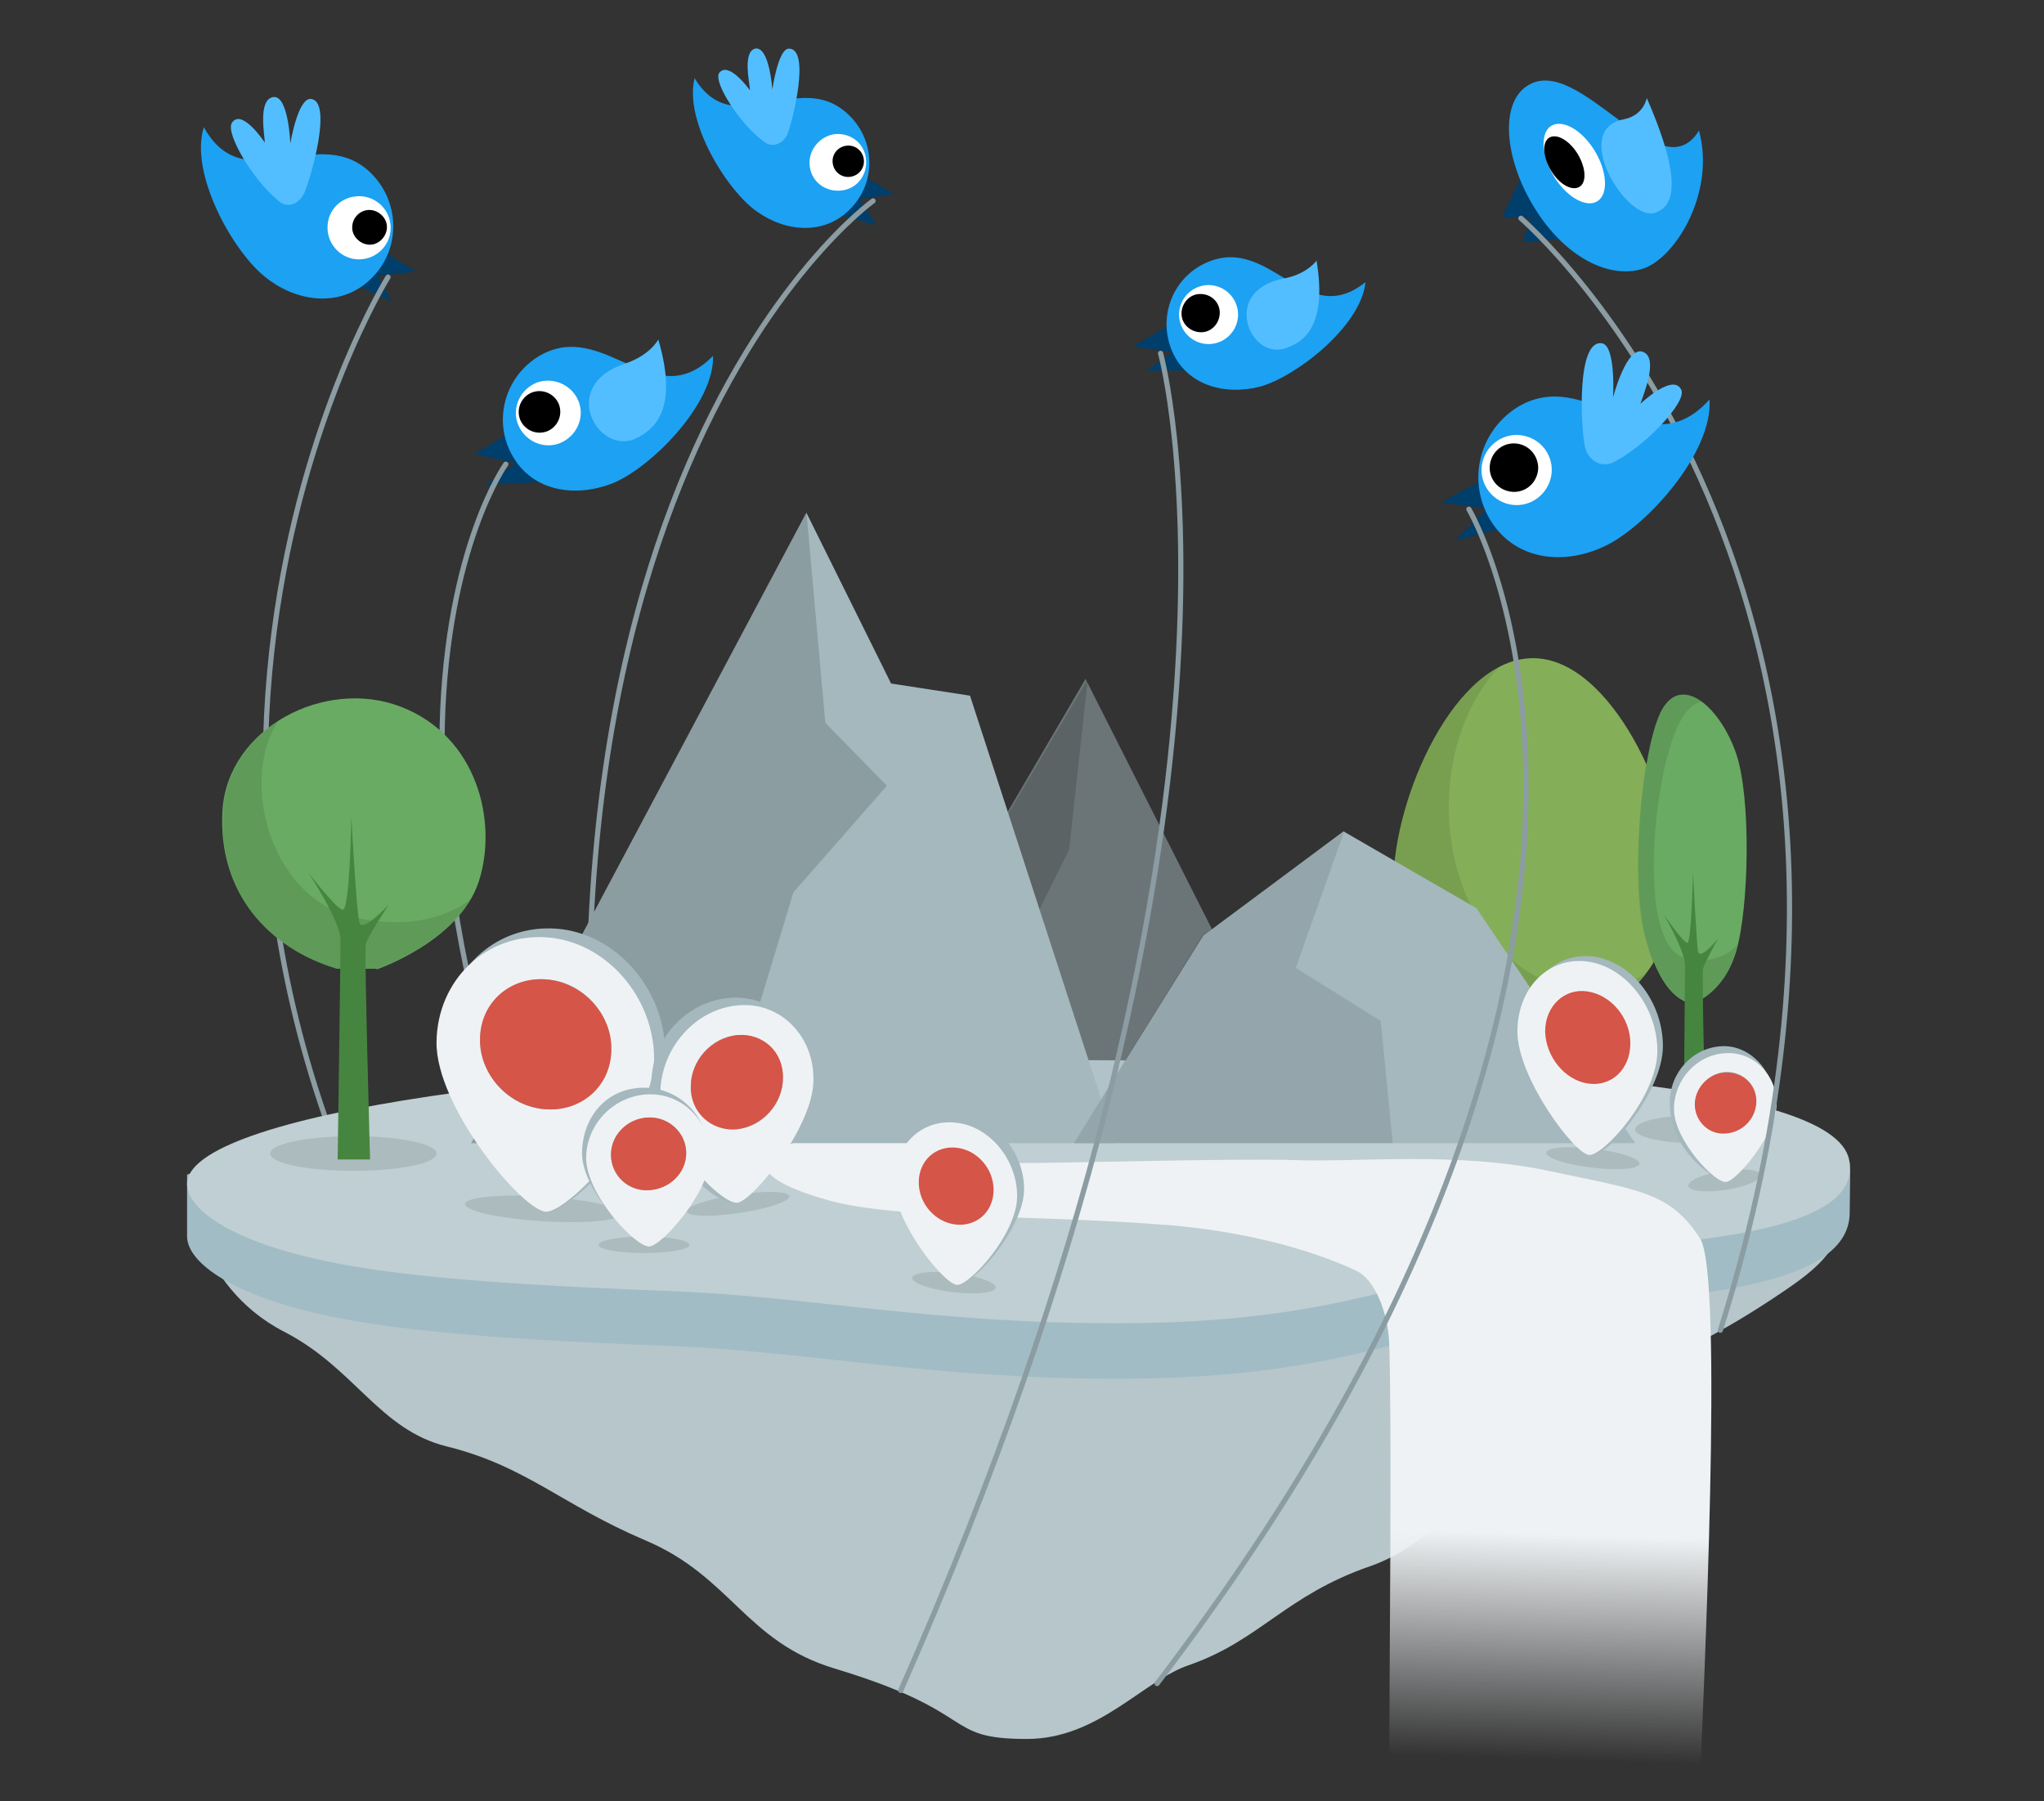 <svg width="590" height="520" viewBox="0 0 590 520" fill="none" xmlns="http://www.w3.org/2000/svg">
<rect x="0" y="0" width="590" height="520" fill="#333333" stroke="none"/>
<path d="M246.618 49.256L258 56.002L245 58.002L246.618 49.256Z" fill="#003E6B"/>
<path d="M245 53.001L253 65.001L242 62.001L245 53.001Z" fill="#003E6B"/>
<path d="M245.579 60.162C238.307 67.849 227.088 67.226 218.363 60.993C209.637 54.761 197.379 34.816 200.496 22.558C211.922 41.464 230.413 19.442 244.748 32.946C252.643 40.218 253.058 52.475 245.579 60.162Z" fill="#1DA1F2"/>
<path d="M233.738 48.114C234.361 52.684 238.516 55.593 243.087 54.97C247.657 54.346 250.566 50.191 249.943 45.621C249.319 41.05 245.164 38.141 240.594 38.765C236.231 39.596 233.114 43.751 233.738 48.114Z" fill="white"/>
<path d="M240.384 47.282C240.799 49.775 243.085 51.437 245.578 51.022C248.071 50.606 249.733 48.321 249.317 45.828C248.902 43.335 246.617 41.672 244.124 42.088C241.63 42.504 239.968 44.789 240.384 47.282Z" fill="black"/>
<path d="M227.296 38.762C228.958 34.399 233.945 14.039 227.712 14.039C224.595 14.039 222.933 25.881 222.933 25.881C222.933 25.881 222.102 13.208 217.947 14.039C214.208 15.078 216.493 24.427 216.493 26.089C216.493 26.089 210.26 17.363 207.559 21.103C205.897 23.804 213.584 35.854 220.44 40.84C222.933 42.917 226.05 41.463 227.296 38.762Z" fill="#53BEFF"/>
<path d="M151.825 122L137.006 131.104L151.335 134.206L151.825 122Z" fill="#003E6B"/>
<path d="M154 130L140 140L156 139.143L154 130Z" fill="#003E6B"/>
<path d="M148.006 131.717C153.845 141.889 166.088 143.772 177.013 139.44C187.938 134.919 206.209 116.648 205.832 102.71C188.691 120.227 174.564 91.785 155.729 102.71C145.557 108.737 142.167 121.734 148.006 131.717Z" fill="#1DA1F2"/>
<path d="M167.029 115.892C168.912 120.79 166.275 126.064 161.566 127.948C156.669 129.831 151.395 127.194 149.511 122.485C147.628 117.588 150.265 112.314 154.974 110.43C159.871 108.735 165.145 111.184 167.029 115.892Z" fill="white"/>
<path d="M161.378 116.834C162.509 120.036 160.813 123.426 157.8 124.557C154.597 125.687 151.207 123.992 150.077 120.978C148.947 117.776 150.642 114.385 153.656 113.255C156.858 112.125 160.248 113.82 161.378 116.834Z" fill="black"/>
<path d="M183.417 126.631C188.126 124.37 196.226 119.096 190.01 98C190.01 98 187.75 102.521 180.404 104.969C161.003 111.374 172.681 131.528 183.417 126.631Z" fill="#53BEFF"/>
<path d="M106.359 70L120 78.387L106 80L106.359 70Z" fill="#003E6B"/>
<path d="M106 74L113 87L102 81.875L106 74Z" fill="#003E6B"/>
<path d="M106.941 80.606C98.529 88.756 85.91 87.441 76.709 80.081C67.245 72.72 54.627 50.111 58.833 36.704C70.663 58.261 92.219 34.601 107.467 50.374C115.616 58.787 115.616 72.457 106.941 80.606Z" fill="#1DA1F2"/>
<path d="M94.585 66.673C95.11 71.668 99.579 75.349 104.574 74.823C109.569 74.297 113.249 69.828 112.724 64.833C112.198 59.838 107.729 56.158 102.734 56.684C97.476 57.209 94.059 61.678 94.585 66.673Z" fill="white"/>
<path d="M101.682 66.15C101.945 68.779 104.574 70.882 107.203 70.62C109.832 70.357 111.935 67.728 111.672 65.099C111.409 62.47 108.78 60.367 106.151 60.63C103.523 60.893 101.42 63.259 101.682 66.15Z" fill="black"/>
<path d="M87.749 55.898C89.853 51.166 96.162 28.82 89.59 28.558C85.909 28.558 83.806 41.439 83.806 41.439C83.806 41.439 83.28 27.243 78.811 28.032C74.342 28.82 76.445 39.336 76.445 41.176C76.445 41.176 69.873 31.186 66.981 35.392C64.878 38.284 73.028 51.954 80.126 57.738C82.755 60.367 86.172 59.052 87.749 55.898Z" fill="#53BEFF"/>
<path d="M112 80C112 80 13.061 239.109 146 420" stroke="#8B9CA2" stroke-width="1.5" stroke-miterlimit="10" stroke-linecap="round"/>
<path d="M146 134C146 134 77.734 229.4 204 452" stroke="#8B9CA2" stroke-width="1.5" stroke-miterlimit="10" stroke-linecap="round"/>
<path d="M252 58C252 58 125.572 148.336 186.686 440" stroke="#8B9CA2" stroke-width="1.5" stroke-miterlimit="10" stroke-linecap="round"/>
<g opacity="0.8">
<path d="M448.745 295.748H438.98V322.549H448.745V295.748Z" fill="#468540"/>
<path d="M402.207 254.82C402.207 279.128 420.905 296.579 443.343 296.579C465.781 296.579 483.648 278.92 483.648 254.82C483.648 230.513 464.95 190 442.512 190C419.866 190 402.207 230.513 402.207 254.82Z" fill="#99CE62"/>
<path opacity="0.1" d="M458.718 285.774C436.28 285.774 418.205 262.089 418.205 233.003C418.205 216.591 423.814 202.048 432.748 192.491C414.881 201.632 402 234.25 402 254.818C402 279.125 420.698 296.577 443.136 296.577C455.809 296.577 467.236 290.967 474.507 281.411C469.729 284.319 464.327 285.774 458.718 285.774Z" fill="black"/>
</g>
<path d="M534 337.997C534 358 527.178 364.339 515.546 372.301C483.973 393.882 470.68 394.301 447.623 410.854C427.474 425.312 415.011 445.426 395.486 452.131C371.183 460.512 363.705 473.503 343.349 480.627C330.055 485.027 317.177 501.999 296.405 501.999C271.687 501.999 283.319 494.456 240.945 481.675C215.188 473.922 211.034 455.064 186.108 444.588C162.013 434.321 151.835 423.216 128.986 417.559C109.46 412.74 102.398 394.93 82.042 384.454C56 371.051 54 341.999 54 341.999C54 341.999 109.668 341.71 183.2 339.824C326.109 335.843 537.531 333.597 534 337.997Z" fill="#B6C6CB"/>
<path d="M533.908 350.08C533.908 370.202 493.724 374.144 452.708 376.841C444.589 377.255 436.677 378.708 429.181 380.782C396.077 389.91 372.342 398 322.165 398C269.282 398 234.304 390.325 195.994 388.665C159.767 387.213 118.335 385.346 92.309 379.33C65.035 373.107 54 363.772 54 356.926C54 354.644 54 342.197 54 339.086C69.823 332.862 176.215 320.415 293.85 320.415C417.314 320.415 517.459 316.059 533.908 335.559C534.116 341.99 533.908 348.421 533.908 350.08Z" fill="#A1BCC5"/>
<path d="M533.752 334.806C537.709 354.624 493.565 358.505 452.544 361.161C444.423 361.57 436.511 363 429.015 365.043C395.907 374.032 372.169 382 321.987 382C269.097 382 234.115 374.441 195.802 372.806C159.57 371.376 118.134 369.538 92.105 363.613C65.036 357.688 54 348.495 54 341.753C54 321.935 161.445 306 293.876 306C426.308 306 529.171 311.925 533.752 334.806Z" fill="#BFCFD3"/>
<path d="M400.998 514C408 514 458 514 490.749 514C491.58 490.108 497.592 368.179 490.749 357.568C482 344 473.178 343.609 447 338C421.031 332.391 390.195 335.546 375.029 334.922C355.915 334.299 312.702 335.753 291.511 335.753C289.848 335.753 288.186 335.753 286.732 335.753C285.278 335.753 283.824 335.753 282.577 335.546C280.084 335.338 278.006 335.338 276.552 334.922C276.344 334.922 276.137 334.922 275.929 334.715C272.605 333.884 274.474 332.845 279.253 331.806C279.876 331.598 280.707 331.39 281.538 331.39C281.538 331.39 281.538 331.39 281.746 331.39C291.718 329.313 309.378 327.235 320.596 325.989C339.71 324.119 353.838 318.51 346.982 308.329C346.151 307.083 345.112 306.044 343.865 304.798C340.957 304.798 337.84 304.798 334.724 304.59C336.802 307.291 337.217 309.992 335.555 311.861C330.153 318.717 252.66 323.288 233.131 328.69C227.314 330.352 223.574 332.014 221.912 333.884C218.172 338.039 225.028 342.609 239.364 346.557C258.893 351.958 298.574 350.712 333.893 353.413C335.763 353.62 337.633 353.62 339.295 353.828C363.602 356.114 381.677 362.138 391.649 366.917C396.843 369.41 400.712 379 401 388C401.831 413.97 400.998 483.875 400.998 514Z" fill="url(#paint0_linear)"/>
<g opacity="0.5">
<path d="M313.349 196L236 328H380L313.349 196Z" fill="#A4B8BE"/>
<path opacity="0.2" d="M314 196L236 328H290.144L308.606 290.986L293.463 275.824L308.606 245.277L314 196Z" fill="black"/>
</g>
<path d="M232.762 148L136 330H322L279.993 200.825L257.213 197.317L232.762 148Z" fill="#A4B8BE"/>
<path opacity="0.15" d="M232.794 148L136 330H207.08L229.031 257.571L256 226.825L238.23 208.667L232.794 148Z" fill="black"/>
<path opacity="0.1" d="M489 330C498.389 330 506 328.209 506 326C506 323.791 498.389 322 489 322C479.611 322 472 323.791 472 326C472 328.209 479.611 330 489 330Z" fill="black"/>
<path d="M488.256 289.834C488.256 289.834 497.397 287.341 501.137 274.668C504.877 261.995 505.5 230.208 501.137 217.535C496.774 204.862 486.386 195.097 480.361 203.823C474.129 212.549 470.597 252.438 474.752 269.474C478.907 286.302 485.14 289.003 488.256 289.834Z" fill="#69AB63"/>
<path opacity="0.1" d="M491.374 202.577C483.894 203.408 480.155 220.652 478.493 233.117C476.831 245.583 475.584 273.006 485.972 276.331C496.36 279.447 501.554 272.799 501.554 272.591C501.346 273.422 501.138 274.045 500.93 274.876C497.191 287.549 488.05 290.042 488.05 290.042C484.933 289.211 478.7 286.511 474.545 269.475C470.39 252.439 474.13 212.549 480.155 203.823C483.479 199.253 487.634 199.668 491.374 202.577Z" fill="black"/>
<path d="M492.41 327.648C492.41 327.648 491.163 281.318 491.579 279.656C491.994 277.994 495.942 270.93 495.942 270.93C495.942 270.93 490.748 277.37 490.125 274.67C489.709 271.969 488.67 251.816 488.67 251.816C488.67 251.816 488.255 272.384 487.008 272.177C485.762 271.969 480.152 263.866 480.152 263.866C480.152 263.866 486.385 274.462 486.385 278.617C486.385 282.772 485.97 327.648 485.97 327.648H492.41Z" fill="#468540"/>
<path d="M387.801 240L347.353 270.069L310 330H472L426.186 262.189L387.801 240Z" fill="#A4B8BE"/>
<path opacity="0.1" d="M388 240L347 270L310 330H402L398.555 294.747L374.035 279.401L388 240Z" fill="black"/>
<path d="M339 93L327 100L340.333 102L339 93Z" fill="#003E6B"/>
<path d="M342 99.001L331 107H346L342 99.001Z" fill="#003E6B"/>
<path d="M338.255 101.198C342.41 111.171 353.421 114.287 363.809 111.586C374.197 108.678 392.895 94.135 394.141 81.461C376.69 95.381 366.925 67.957 348.643 75.644C338.67 79.799 334.1 91.226 338.255 101.198Z" fill="#1DA1F2"/>
<path d="M357.163 88.94C358.202 93.511 355.293 98.081 350.723 99.12C346.152 100.159 341.581 97.25 340.543 92.68C339.504 88.109 342.412 83.538 346.983 82.499C351.554 81.461 356.124 84.369 357.163 88.94Z" fill="white"/>
<path d="M351.966 89.147C352.589 92.056 350.72 95.172 347.811 95.795C344.902 96.419 341.786 94.549 341.163 91.64C340.54 88.732 342.409 85.615 345.318 84.992C348.434 84.369 351.343 86.239 351.966 89.147Z" fill="black"/>
<path d="M370.874 100.574C375.444 99.12 383.339 95.172 380.015 75.228C380.015 75.228 377.314 79.175 370.458 80.421C352.383 83.953 360.694 103.898 370.874 100.574Z" fill="#53BEFF"/>
<path d="M335 102C335 102 371.957 235.065 260 488" stroke="#8B9CA2" stroke-width="1.5" stroke-miterlimit="10" stroke-linecap="round"/>
<path opacity="0.1" d="M78 333C78 335.821 88.775 338 102 338C115.224 338 126 335.821 126 333C126 330.179 115.224 328 102 328C88.775 328 78 330.179 78 333Z" fill="black"/>
<path d="M108.685 279.864C108.685 279.864 132.577 271.761 138.186 254.518C143.796 237.274 137.771 212.551 115.748 204.033C93.726 195.515 65.679 210.265 64.225 233.95C62.77 257.842 77.729 273.839 97.258 279.656H108.685V279.864Z" fill="#69AB63"/>
<path opacity="0.1" d="M64.433 233.95C65.056 222.939 71.497 214.005 80.223 208.188C69.004 225.848 78.353 258.673 101.206 264.49C123.644 270.308 135.902 259.712 136.109 259.296C128.007 273.008 108.893 279.657 108.893 279.657H97.467C77.937 274.047 62.771 257.842 64.433 233.95Z" fill="black"/>
<path d="M106.814 334.507C106.814 334.507 105.152 274.673 105.568 272.595C105.983 270.518 112.216 261.169 112.216 261.169C112.216 261.169 104.321 269.687 103.698 266.155C102.867 262.623 101.413 235.823 101.413 235.823C101.413 235.823 100.997 262.831 98.92 262.623C97.05 262.415 88.947 251.82 88.947 251.82C88.947 251.82 98.296 265.947 98.296 271.349C98.296 276.751 97.465 334.715 97.465 334.715H106.814V334.507Z" fill="#468540"/>
<ellipse opacity="0.1" cx="156.754" cy="348.982" rx="22.575" ry="3.564" transform="rotate(3.618 156.754 348.982)" fill="black"/>
<path d="M160.606 268.085C177.927 269.388 192 285.682 192 303.93C191.784 323.048 164.213 350.405 157.935 349.97C150.79 349.319 127.912 317.834 128.128 298.934C128.345 280.685 142.635 266.781 160.606 268.085Z" fill="#A4B8BE"/>
<path d="M157.938 270.599C174.971 271.876 188.81 287.845 188.81 305.729C188.597 324.465 163.686 350.227 157.512 349.801C150.486 349.163 125.788 319.355 126.001 300.832C126.214 282.948 140.266 269.321 157.938 270.599ZM157.299 320.207C167.732 321.059 176.248 313.181 176.461 302.961C176.461 292.529 168.158 283.373 157.725 282.735C147.292 281.883 138.776 289.761 138.563 299.98C138.563 310.413 146.867 319.568 157.299 320.207Z" fill="#EFF2F4"/>
<path d="M157.724 282.736C168.157 283.587 176.673 292.742 176.461 302.962C176.461 313.395 167.944 321.059 157.299 320.208C146.866 319.356 138.35 310.201 138.563 299.981C138.563 289.549 147.079 281.884 157.724 282.736Z" fill="#D55548"/>
<ellipse opacity="0.1" cx="213.032" cy="347.516" rx="15" ry="2.669" transform="rotate(-8.442 213.032 347.516)" fill="black"/>
<path d="M210.6 288.075C222.6 287.075 233.2 296.204 233 309.004C233 322.404 219 346.445 212 347.005C204 347.645 188 328.005 188 313.005C188 300.005 198 289.075 210.6 288.075Z" fill="#A4B8BE"/>
<path d="M213.2 290.203C225.2 289.203 235 299.003 234.8 311.803C234.8 325.203 217.2 346.803 212.8 347.203C207.8 347.603 190.6 329.203 190.6 315.803C190.6 302.803 200.6 291.203 213.2 290.203ZM212.6 326.003C220 325.403 226 318.803 226 311.203C226 303.803 220.2 298.203 212.8 298.803C205.4 299.403 199.4 306.003 199.4 313.603C199.4 321.003 205.2 326.603 212.6 326.003Z" fill="#EFF2F4"/>
<path d="M212.799 298.803C220.199 298.203 226.199 303.603 225.999 311.203C225.999 318.603 219.999 325.203 212.599 326.003C205.199 326.603 199.199 321.003 199.399 313.603C199.399 306.203 205.399 299.603 212.799 298.803Z" fill="#D55548"/>
<ellipse opacity="0.1" cx="185.902" cy="359.355" rx="13.129" ry="2.387" fill="black"/>
<path d="M185.442 314.005C195.881 313.759 204.284 322.139 204.284 332.244C204.284 343.088 191.394 359.355 187.574 359.355C183.246 359.355 168 343.828 168 332.983C168 323.125 174.493 314.252 185.442 314.005Z" fill="#A4B8BE"/>
<path d="M187.335 315.907C197.122 315.669 205 323.785 205 333.572C205 344.075 190.916 359.83 187.335 359.83C183.277 359.83 169.193 344.791 169.193 334.288C169.193 324.74 177.071 316.146 187.335 315.907ZM187.097 343.598C193.064 343.359 198.077 338.585 198.077 332.856C198.077 327.127 193.303 322.353 187.097 322.591C181.129 322.83 176.355 327.604 176.355 333.333C176.355 339.301 181.129 343.837 187.097 343.598Z" fill="#EFF2F4"/>
<path d="M187.097 322.592C193.065 322.353 198.078 327.128 198.078 332.857C198.078 338.586 193.304 343.36 187.097 343.599C181.13 343.837 176.355 339.063 176.355 333.334C176.355 327.605 181.13 322.831 187.097 322.592Z" fill="#D55548"/>
<ellipse opacity="0.1" cx="275.363" cy="370.289" rx="12.161" ry="2.742" transform="rotate(6.845 275.363 370.289)" fill="black"/>
<path d="M278 322.109C287.6 323.109 295.6 332.709 295.6 343.309C295.6 354.309 281.4 370.306 278 369.906C274 369.506 260 350.509 260 339.509C260 336.762 260.047 334.19 261 331.907C264 325.906 270.443 321.22 278 322.109Z" fill="#A4B8BE"/>
<path d="M276 329.963C282.667 330.608 288 336.633 288 343.089C288 349.759 282.667 354.493 276 353.847C269.333 353.202 264 347.177 264 340.722C264 334.266 269.333 329.317 276 329.963Z" fill="#D55548"/>
<path d="M276 324.108C285.6 325.108 293.6 334.708 293.6 345.308C293.6 356.308 279.6 371.308 276.2 370.908C272.2 370.508 258 352.508 258 341.508C258 330.908 265.8 322.908 276 324.108ZM276 353.508C282 354.108 286.8 349.708 286.8 343.508C286.8 337.308 282 331.908 276 331.308C270 330.708 265.2 335.108 265.2 341.308C265.2 347.508 270 352.908 276 353.508Z" fill="#EFF2F4"/>
<ellipse opacity="0.1" cx="459.787" cy="334.339" rx="13.558" ry="2.742" transform="rotate(6.845 459.787 334.339)" fill="black"/>
<path d="M460.198 276.181C471.089 277.781 480 289.382 480 301.983C480 315.184 464.158 333.6 460.198 333C455.842 332.4 440 309.583 440 296.382C440 283.781 448.911 274.581 460.198 276.181Z" fill="#A4B8BE"/>
<path d="M457.886 284.138C465.626 285.255 471.772 292.63 472 300.9C472 309.169 465.854 314.98 458.114 313.862C450.374 312.745 444.228 305.37 444 297.1C444 288.831 450.374 283.02 457.886 284.138Z" fill="#D55548"/>
<path d="M458.4 277.599C469.4 279.199 478.4 290.799 478.4 303.399C478.4 316.599 462.6 333.999 458.6 333.399C454.2 332.799 438 310.999 438 297.799C438 285.199 447 275.999 458.4 277.599ZM458.4 312.799C465.2 313.799 470.6 308.599 470.6 301.199C470.6 293.799 465 287.199 458.2 286.199C451.6 285.199 446 290.399 446 297.799C446.2 304.999 451.6 311.799 458.4 312.799Z" fill="#EFF2F4"/>
<ellipse opacity="0.1" cx="497.789" cy="340.758" rx="10.59" ry="2.742" transform="rotate(-8.718 497.789 340.758)" fill="black"/>
<path d="M497 302.015C505 301.615 512 309.018 512 317.418C512 326.218 500 340.618 497 340.818C492 338.418 482 331.061 482 318.215C482 309.615 488.6 302.415 497 302.015Z" fill="#A4B8BE"/>
<path d="M498 309.617C503 309.417 507 313.017 507 318.017C507 322.817 503 327.017 498 327.417C493 327.617 489 324.017 489 319.017C489.2 314.017 493.2 309.817 498 309.617Z" fill="#D55548"/>
<path d="M498.199 304.017C506.199 303.617 512.799 310.217 512.799 318.617C512.799 327.417 501.199 341.017 498.199 341.217C494.799 341.417 483.199 329.017 483.199 320.217C483.199 311.617 489.799 304.417 498.199 304.017ZM497.999 327.217C502.999 327.017 506.999 322.817 506.999 317.817C506.999 313.017 502.999 309.217 497.999 309.417C493.199 309.817 489.199 314.017 489.199 318.817C489.199 323.617 493.199 327.617 497.999 327.217Z" fill="#EFF2F4"/>
<path d="M439.324 50.635L433.649 62.617L447 63.319L439.324 50.635Z" fill="#003E6B"/>
<path d="M443.036 58.45L439.622 69.951L450.824 68.923L443.036 58.45Z" fill="#003E6B"/>
<path d="M442.998 60.114C452.026 74.7 464.819 80.513 474.087 77.617C483.517 74.701 495.303 55.622 490.408 37.692C479.263 55.916 455.985 15.364 441.042 24.649C432.978 29.49 433.969 45.528 442.998 60.114Z" fill="#1DA1F2"/>
<path d="M461.342 45.419C464.37 51.676 463.805 57.622 459.969 58.563C456.133 59.505 450.521 55.267 447.493 49.01C444.464 42.753 445.03 36.808 448.866 35.866C452.702 34.924 458.313 39.163 461.342 45.419Z" fill="white"/>
<path d="M456.133 45.808C458.102 49.985 457.674 53.71 455.083 54.26C452.492 54.81 448.934 52.045 446.965 47.868C444.996 43.691 445.424 39.966 448.015 39.416C450.457 38.883 454.164 41.631 456.133 45.808Z" fill="black"/>
<path d="M477.928 61.357C481.677 59.939 487.188 55.391 475.334 28.296C475.334 28.296 474.52 33.263 468.793 34.427C453.042 37.263 469.642 64.528 477.928 61.357Z" fill="#53BEFF"/>
<path d="M439 63C439 63 564 170 496.586 384" stroke="#8B9CA2" stroke-width="1.5" stroke-miterlimit="10" stroke-linecap="round"/>
<path d="M431 137L416 145L430 147L431 137Z" fill="#003E6B"/>
<path d="M432 144L420 156L436 152L432 144Z" fill="#003E6B"/>
<path d="M430.5 150.644C437.564 161.655 451.276 163.317 463.118 157.708C475.168 152.099 494.489 130.7 493.45 115.326C475.168 135.686 458.132 104.73 437.564 117.819C426.553 125.09 423.436 139.633 430.5 150.644Z" fill="#1DA1F2"/>
<path d="M447.327 139.008C445.457 144.202 439.848 147.11 434.446 145.241C429.252 143.371 426.344 137.761 428.214 132.36C430.083 127.166 435.693 124.257 441.094 126.127C446.496 127.997 449.197 133.814 447.327 139.008Z" fill="white"/>
<path d="M443.576 137.367C442.261 141.05 438.315 142.891 434.633 141.576C430.95 140.261 429.109 136.315 430.424 132.633C431.739 128.95 435.685 127.109 439.367 128.424C443.05 129.739 444.891 133.948 443.576 137.367Z" fill="black"/>
<path d="M457.509 129.039C456.262 123.429 455.016 97.667 462.495 99.122C466.442 99.953 465.611 114.703 465.611 114.703C465.611 114.703 469.559 99.537 474.337 101.615C478.908 103.485 474.129 114.496 473.506 116.573C473.506 116.573 483.063 107.432 485.348 112.626C486.802 116.158 474.752 129.039 465.403 133.609C461.664 135.064 458.34 132.571 457.509 129.039Z" fill="#53BEFF"/>
<path d="M424 147C424 147 497.518 271.364 334 486" stroke="#8B9CA2" stroke-width="1.5" stroke-miterlimit="10" stroke-linecap="round"/>
<defs>
<linearGradient id="paint0_linear" x1="451" y1="443" x2="449" y2="508" gradientUnits="userSpaceOnUse">
<stop stop-color="#EFF2F4"/>
<stop offset="1" stop-color="#EFF2F4" stop-opacity="0"/>
</linearGradient>
</defs>
</svg>
